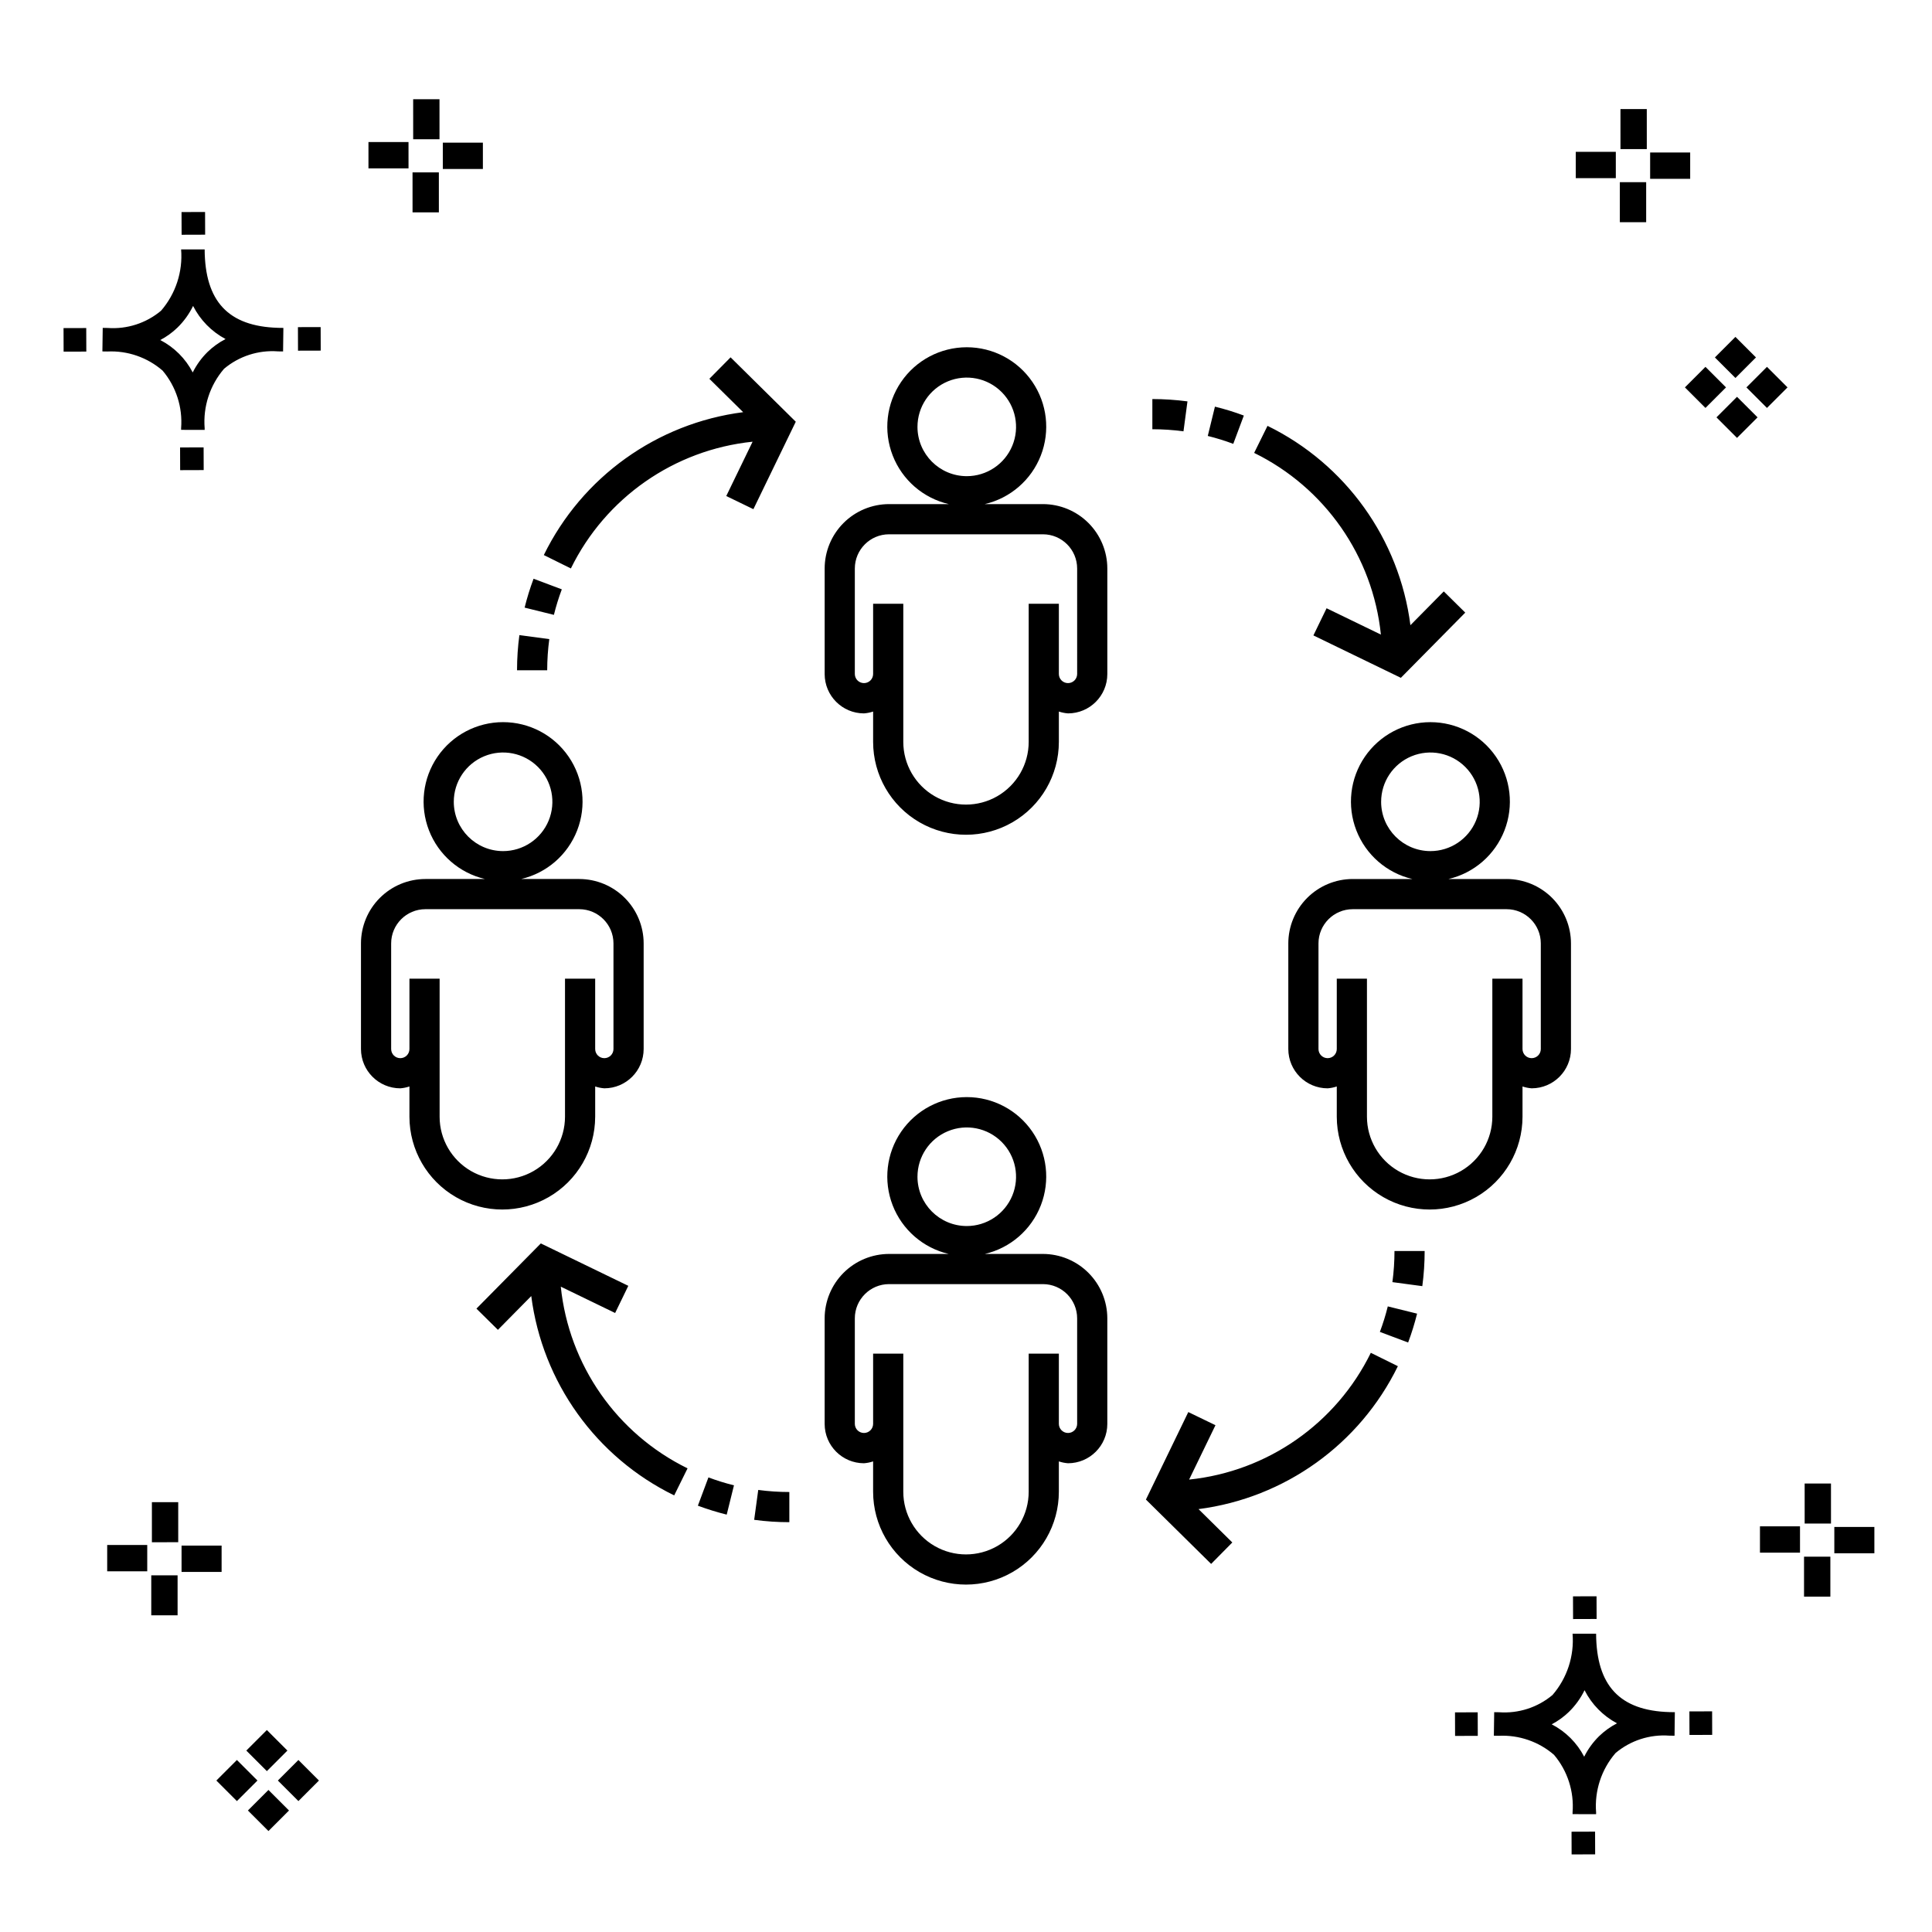 <?xml version="1.0" encoding="UTF-8"?>
<!-- Uploaded to: ICON Repo, www.iconrepo.com, Generator: ICON Repo Mixer Tools -->
<svg fill="#000000" width="800px" height="800px" version="1.1" viewBox="144 144 512 512" xmlns="http://www.w3.org/2000/svg">
 <g>
  <path d="m197.96 262.56 0.02 6.016-6.238 0.02-0.02-6.016zm19.738-31.68c0.434 0.023 0.93 0.008 1.402 0.02l-0.082 6.238c-0.449 0.008-0.93-0.004-1.387-0.02v-0.004c-5.172-0.379-10.285 1.277-14.254 4.617-3.746 4.352-5.598 10.023-5.141 15.75v0.449l-6.238-0.016v-0.445c0.434-5.535-1.328-11.02-4.914-15.262-4.047-3.504-9.285-5.316-14.633-5.055h-0.004c-0.434 0-0.867-0.008-1.312-0.02l0.09-6.238c0.441 0 0.879 0.008 1.309 0.02h-0.004c5.129 0.375 10.203-1.266 14.148-4.566 3.879-4.484 5.797-10.34 5.32-16.254l6.238 0.008c0.074 13.766 6.266 20.395 19.461 20.777zm-13.922 2.969h-0.004c-3.703-1.969-6.707-5.031-8.602-8.773-1.043 2.148-2.453 4.098-4.164 5.762-1.352 1.301-2.879 2.406-4.539 3.277 3.691 1.902 6.699 4.902 8.609 8.586 1.004-2.019 2.336-3.856 3.945-5.438 1.41-1.363 3.008-2.516 4.75-3.414zm-42.938-2.898 0.02 6.238 6.016-0.016-0.02-6.238zm68.137-0.273-6.019 0.016 0.02 6.238 6.019-0.016zm-30.609-24.484-0.02-6.016-6.238 0.02 0.02 6.016zm405.96 42.965 5.445 5.445-5.445 5.445-5.445-5.445zm7.941-7.941 5.445 5.445-5.445 5.445-5.445-5.445zm-16.301 0 5.445 5.445-5.445 5.445-5.445-5.445zm7.941-7.941 5.445 5.445-5.441 5.449-5.445-5.445zm-11.992-41.891h-10.613v-6.977h10.613zm-19.707-0.168h-10.613v-6.977h10.613zm8.043 11.668h-6.977v-10.602h6.977zm0.168-19.375h-6.977l-0.004-10.613h6.977zm-308.45 5.273h-10.617v-6.977h10.617zm-19.707-0.168h-10.617v-6.977h10.613zm8.043 11.664h-6.977l-0.004-10.598h6.977zm0.168-19.375h-6.977l-0.004-10.613h6.977zm300 448.52 0.02 6.016 6.238-0.02-0.02-6.016zm25.977-31.699c0.438 0.023 0.93 0.008 1.402 0.02l-0.082 6.238c-0.449 0.008-0.93-0.004-1.387-0.02-5.172-0.379-10.289 1.277-14.254 4.617-3.75 4.352-5.602 10.023-5.144 15.75v0.449l-6.238-0.016v-0.445c0.438-5.539-1.328-11.023-4.91-15.266-4.047-3.504-9.289-5.312-14.633-5.051h-0.004c-0.434 0-0.867-0.008-1.312-0.02l0.09-6.238c0.441 0 0.879 0.008 1.309 0.02h-0.004c5.129 0.371 10.203-1.266 14.145-4.566 3.879-4.484 5.797-10.34 5.32-16.254l6.238 0.008c0.074 13.762 6.266 20.395 19.461 20.773zm-13.922 2.969-0.004 0.004c-3.703-1.969-6.707-5.031-8.602-8.773-1.043 2.148-2.453 4.098-4.168 5.762-1.352 1.301-2.879 2.406-4.539 3.277 3.691 1.902 6.699 4.898 8.609 8.586 1.004-2.019 2.34-3.859 3.945-5.438 1.41-1.363 3.012-2.516 4.754-3.414zm-42.938-2.898 0.02 6.238 6.016-0.016-0.02-6.238zm68.137-0.273-6.019 0.016 0.02 6.238 6.019-0.016zm-30.609-24.48-0.02-6.016-6.238 0.02 0.02 6.016zm73.609-17.414-10.613 0.004v-6.977h10.613zm-19.707-0.164h-10.613v-6.977h10.613zm8.043 11.664h-6.977v-10.598h6.977zm0.168-19.375h-6.977l-0.004-10.613h6.977zm-414.09 70.602 5.445 5.445-5.445 5.445-5.445-5.445zm7.941-7.941 5.445 5.445-5.445 5.445-5.445-5.445zm-16.301 0 5.445 5.445-5.445 5.445-5.445-5.445zm7.941-7.941 5.445 5.445-5.445 5.445-5.445-5.445zm-11.996-41.895h-10.613v-6.973h10.613zm-19.707-0.164h-10.613v-6.977h10.613zm8.043 11.664h-6.977v-10.598h6.977zm0.168-19.375-6.977 0.004v-10.617h6.977z"/>
  <path d="m301.73 439.97v-8.043c0.785 0.262 1.598 0.43 2.422 0.488 5.754 0 10.414-4.664 10.422-10.414v-27.984c-0.004-4.523-1.805-8.863-5.004-12.062s-7.535-5-12.059-5.008h-15.395c6.769-1.582 12.32-6.402 14.84-12.883 2.516-6.481 1.672-13.785-2.254-19.523-3.926-5.734-10.43-9.164-17.383-9.164-6.949 0-13.453 3.43-17.379 9.164-3.926 5.738-4.769 13.043-2.254 19.523 2.519 6.481 8.07 11.301 14.84 12.883h-15.797c-4.527 0.008-8.863 1.809-12.062 5.008s-5 7.539-5.004 12.062v27.984c0.008 5.75 4.668 10.41 10.418 10.418 0.824-0.062 1.641-0.23 2.426-0.492v8.043c0.016 8.781 4.711 16.891 12.316 21.277 7.609 4.387 16.98 4.387 24.59 0 7.606-4.387 12.301-12.496 12.316-21.277zm-37.473-83.484c0-5.285 3.184-10.051 8.066-12.07 4.879-2.023 10.5-0.906 14.238 2.832 3.734 3.734 4.852 9.355 2.832 14.238-2.023 4.883-6.789 8.066-12.07 8.066-7.215-0.012-13.059-5.856-13.066-13.066zm-3.754 83.484v-36.605h-7.996v18.637c0 1.336-1.086 2.422-2.422 2.422-1.34 0-2.426-1.086-2.426-2.422v-27.984c0.004-5.008 4.062-9.066 9.07-9.074h40.781c5.008 0.008 9.062 4.066 9.066 9.074v27.984c0 1.336-1.086 2.422-2.426 2.422-1.336 0-2.422-1.086-2.422-2.422v-18.637h-7.996v36.605c-0.016 5.926-3.184 11.398-8.32 14.359-5.133 2.957-11.457 2.957-16.594 0-5.133-2.961-8.305-8.434-8.316-14.359zm282.76-63.023h-15.395c6.769-1.582 12.32-6.402 14.836-12.883 2.516-6.477 1.676-13.781-2.25-19.516-3.926-5.738-10.43-9.168-17.379-9.168-6.953 0-13.453 3.43-17.379 9.168-3.926 5.734-4.769 13.039-2.25 19.516 2.516 6.481 8.066 11.301 14.832 12.883h-15.797c-4.527 0.004-8.863 1.809-12.062 5.008s-5 7.539-5.004 12.062v27.984c0.008 5.75 4.672 10.414 10.422 10.418 0.824-0.062 1.641-0.23 2.422-0.492v8.043c0.016 8.781 4.711 16.891 12.32 21.277 7.606 4.387 16.977 4.387 24.586 0 7.609-4.387 12.301-12.496 12.316-21.277v-8.043c0.785 0.262 1.602 0.43 2.426 0.488 5.75-0.004 10.414-4.664 10.418-10.414v-27.984c-0.004-4.523-1.805-8.863-5-12.062-3.199-3.199-7.539-5.004-12.062-5.008zm-33.25-20.461c0-5.285 3.184-10.047 8.066-12.07 4.883-2.019 10.5-0.902 14.234 2.836 3.738 3.738 4.852 9.355 2.832 14.238-2.023 4.879-6.789 8.062-12.07 8.062-7.211-0.012-13.055-5.856-13.062-13.066zm42.316 65.516c0 1.336-1.086 2.422-2.422 2.422-1.34 0-2.426-1.086-2.426-2.422v-18.637h-7.996v36.605c-0.012 5.926-3.184 11.398-8.316 14.359-5.137 2.957-11.461 2.957-16.594 0-5.137-2.961-8.305-8.434-8.32-14.359v-36.605h-7.996v18.637c0 1.336-1.086 2.422-2.422 2.422-1.34 0-2.426-1.086-2.426-2.422v-27.984c0.004-5.008 4.062-9.066 9.07-9.074h40.781c5.008 0.008 9.062 4.066 9.066 9.074zm-131.94 54.309-15.395-0.004c6.769-1.582 12.32-6.402 14.836-12.879 2.516-6.481 1.676-13.785-2.25-19.52s-10.43-9.164-17.379-9.164c-6.953 0-13.453 3.43-17.379 9.164s-4.769 13.039-2.254 19.52c2.519 6.477 8.07 11.297 14.836 12.879h-15.797c-4.527 0.008-8.863 1.809-12.062 5.008-3.199 3.203-5 7.539-5.004 12.066v27.98c0.008 5.75 4.668 10.41 10.418 10.418 0.828-0.062 1.641-0.227 2.426-0.492v8.035c0 8.793 4.691 16.918 12.305 21.316 7.617 4.394 17 4.394 24.613 0 7.613-4.398 12.305-12.523 12.305-21.316v-8.035c0.785 0.266 1.602 0.43 2.426 0.492 5.75-0.008 10.414-4.668 10.418-10.418v-27.98c-0.004-4.527-1.805-8.863-5.004-12.066-3.195-3.199-7.535-5-12.059-5.008zm-33.25-20.465c0-5.281 3.184-10.047 8.066-12.066 4.883-2.023 10.5-0.902 14.234 2.832 3.738 3.738 4.852 9.355 2.832 14.238-2.023 4.883-6.789 8.062-12.07 8.062-7.211-0.012-13.055-5.856-13.062-13.066zm42.316 65.516c-0.02 1.324-1.098 2.391-2.422 2.391-1.328 0-2.406-1.066-2.426-2.391v-18.633h-7.996v36.594c0 5.938-3.168 11.422-8.309 14.391-5.141 2.965-11.473 2.965-16.613 0-5.141-2.969-8.309-8.453-8.309-14.391v-36.594h-7.996v18.633c-0.016 1.324-1.098 2.391-2.422 2.391-1.328 0-2.406-1.066-2.426-2.391v-27.98c0.004-5.008 4.062-9.07 9.07-9.078h40.781c5.008 0.008 9.062 4.07 9.066 9.078zm-9.066-243.77h-15.418c6.769-1.574 12.328-6.391 14.852-12.867 2.523-6.481 1.688-13.789-2.238-19.527-3.926-5.742-10.43-9.172-17.383-9.172s-13.461 3.43-17.383 9.172c-3.926 5.738-4.766 13.047-2.242 19.527 2.523 6.477 8.082 11.293 14.855 12.867h-15.824c-4.527 0.008-8.863 1.805-12.062 5.004s-5 7.539-5.004 12.062v27.98c0.008 5.75 4.668 10.414 10.418 10.418 0.828-0.062 1.641-0.227 2.426-0.488v8.043-0.004c0 8.793 4.691 16.918 12.305 21.316 7.617 4.394 17 4.394 24.613 0 7.613-4.398 12.305-12.523 12.305-21.316v-8.039c0.785 0.262 1.602 0.426 2.426 0.488 5.75-0.004 10.414-4.668 10.418-10.418v-27.98c-0.004-4.523-1.805-8.863-5.004-12.062s-7.535-4.996-12.059-5.004zm-33.25-20.469c0-5.281 3.184-10.043 8.066-12.066 4.883-2.019 10.5-0.902 14.234 2.836 3.738 3.734 4.852 9.355 2.832 14.234-2.023 4.883-6.789 8.062-12.07 8.062-7.211-0.012-13.055-5.856-13.062-13.066zm42.316 65.516c-0.02 1.328-1.098 2.391-2.422 2.391-1.328 0-2.406-1.062-2.426-2.391v-18.633h-7.996v36.602c0 5.938-3.168 11.422-8.309 14.391-5.141 2.969-11.473 2.969-16.613 0s-8.309-8.453-8.309-14.391v-36.602h-7.996v18.633c-0.016 1.328-1.098 2.391-2.422 2.391-1.328 0-2.406-1.062-2.426-2.391v-27.98c0.008-5.004 4.062-9.062 9.07-9.066h40.781c5.004 0.004 9.059 4.062 9.066 9.066zm-103.25 210.49-3.539 7.168c-20.703-10.121-34.938-29.969-37.879-52.828l-8.836 8.953-5.691-5.621 17.062-17.281 23.184 11.238-3.492 7.199-14.402-6.981v-0.004c2.148 20.77 14.844 38.969 33.594 48.156zm5.535 2.398c2.211 0.832 4.469 1.531 6.766 2.098l-1.922 7.762v0.004c-2.59-0.648-5.144-1.438-7.644-2.367zm13.199 3.328v-0.004c2.734 0.363 5.484 0.547 8.242 0.547v7.996c-3.117 0.004-6.231-0.207-9.32-0.625zm-54.152-231.91-7.762-1.922c0.645-2.594 1.434-5.148 2.371-7.652l7.488 2.812v-0.004c-0.832 2.211-1.531 4.473-2.098 6.766zm-1.777 14.684h-7.996v-0.004c0.004-3.113 0.211-6.227 0.625-9.316l7.926 1.062c-0.367 2.738-0.551 5.492-0.555 8.254zm48.598-82.93 17.277 17.062-11.23 23.176-7.191-3.484 6.981-14.402v0.004c-20.77 2.148-38.969 14.84-48.16 33.59l-7.168-3.547h-0.004c10.125-20.699 29.977-34.93 52.832-37.867l-8.957-8.848zm138.75 25.328 3.539-7.168v-0.004c20.699 10.125 34.93 29.973 37.875 52.828l8.84-8.953 5.691 5.621-17.066 17.281-23.176-11.238 3.492-7.199 14.398 6.981h-0.004c-2.148-20.766-14.844-38.965-33.59-48.152zm-5.535-2.398v-0.004c-2.207-0.828-4.465-1.527-6.754-2.094l1.898-7.762c2.598 0.633 5.156 1.418 7.66 2.359zm-13.191-3.32v-0.004c-2.734-0.367-5.492-0.551-8.25-0.551v-8c3.113 0.004 6.219 0.211 9.305 0.617zm49.648 244.2 7.168 3.547v-0.004c-10.125 20.703-29.973 34.93-52.828 37.879l8.953 8.84-5.613 5.684-17.281-17.055 11.23-23.188 7.199 3.484-6.984 14.41c20.77-2.152 38.965-14.848 48.156-33.598zm4.496-12.301 7.762 1.922c-0.645 2.594-1.434 5.148-2.371 7.652l-7.488-2.812c0.832-2.211 1.531-4.469 2.098-6.762zm1.773-14.676h7.996c0 3.113-0.211 6.223-0.621 9.309l-7.926-1.062c0.367-2.731 0.551-5.488 0.551-8.246z"/>
 </g>
</svg>